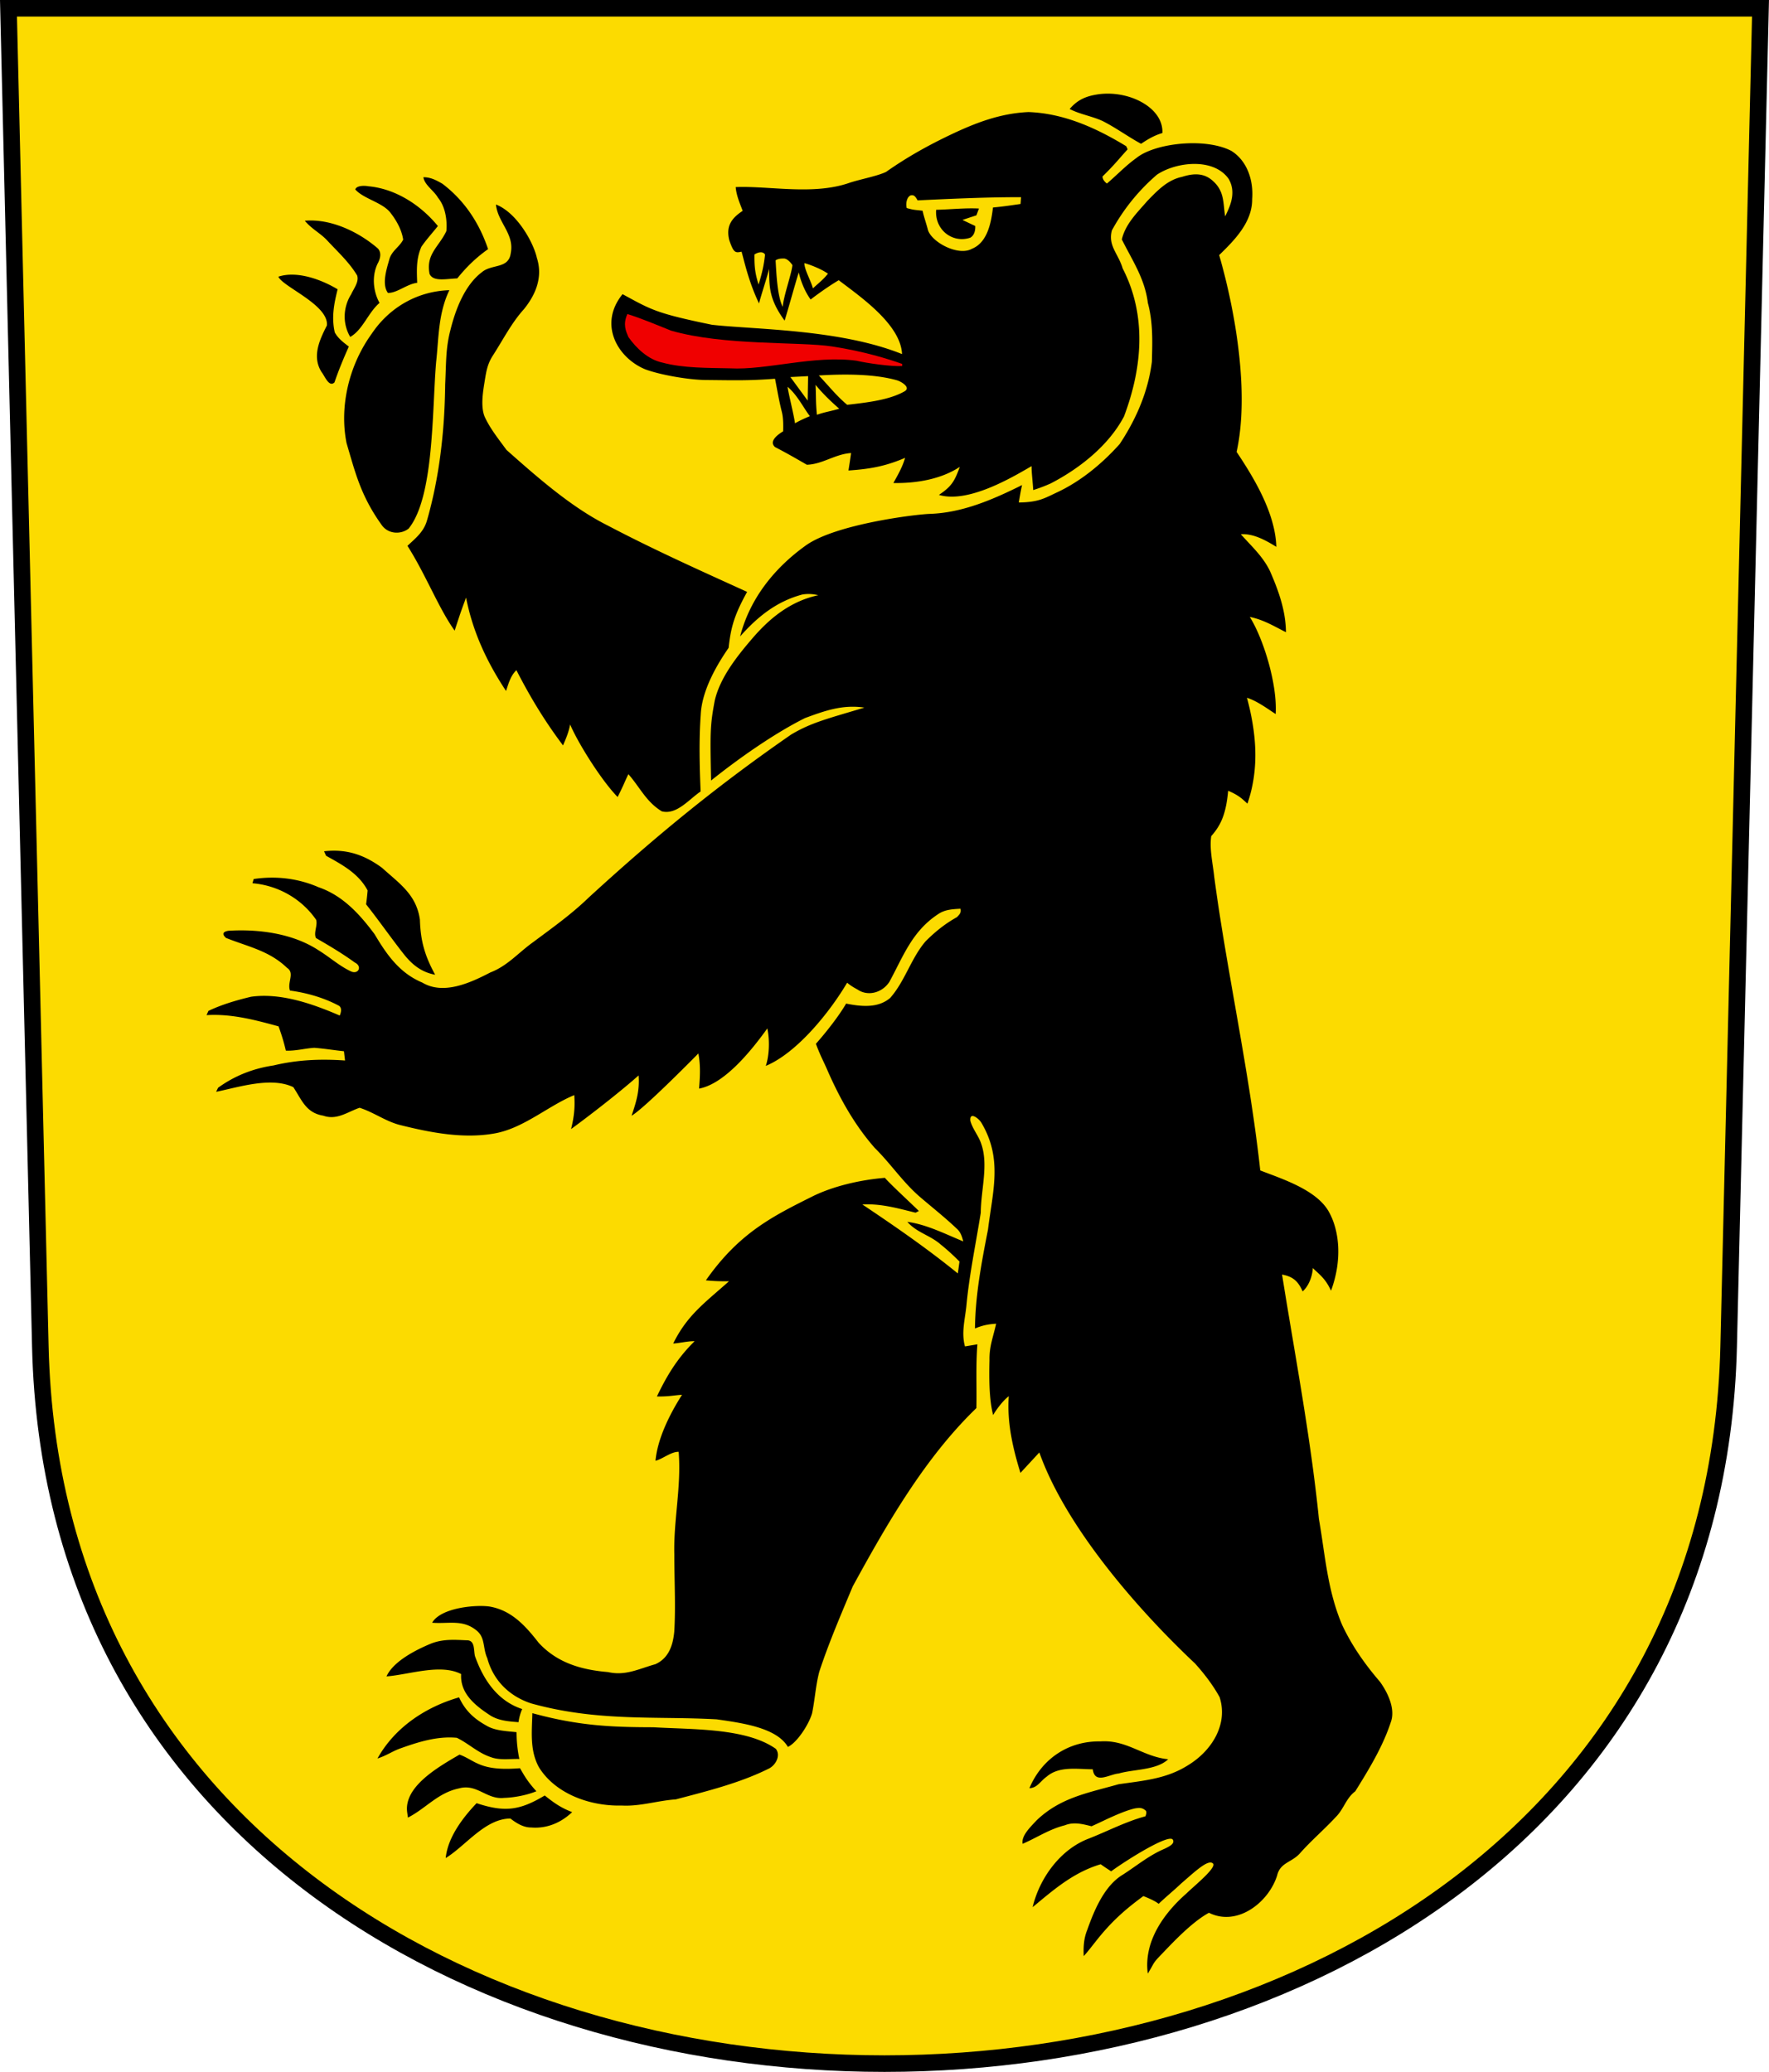<?xml version="1.0" encoding="UTF-8"?>
<svg width="620" height="726.11" version="1.1" viewBox="0 0 465 544.58" xmlns="http://www.w3.org/2000/svg">
 <path d="m2.23 2.177 8.373 351.78c5.98 251.26 437.82 251.26 443.79 0l8.373-351.78z" fill="#fcdb00" stroke="#000" stroke-width="4.354"/>
 <path d="M291.18 24.61c-1.045 0-2.09.088-3.11.273-2.886.499-4.963 1.496-6.9 3.765 2.768 1.425 5.832 1.865 8.635 3.148 3.515 1.77 6.674 4.12 10.142 5.997 1.782-1.212 3.516-2.22 5.594-2.826.303-6.017-7.049-10.355-14.36-10.357zm-20.903 4.846c-7.174.333-13.54 2.686-20.324 5.915-5.974 2.845-11.413 5.857-17.055 9.82-2.256 1.085-6.78 1.929-9.513 2.828-9.537 3.373-21.058.796-30.001 1.153.19 2.233 1.057 4.18 1.841 6.247-2.957 1.936-4.431 4.028-3.529 7.698 1.152 3.333 1.551 3.399 3.233 3.028.684 2.364 1.85 7.925 4.597 13.619.368-1.695 2.29-7.427 2.635-9.125.087 4.377-.192 7.821 4.087 13.63.998-3.208 2.628-9.186 3.713-12.679 1.034 4.481 3.128 7.127 3.128 7.127s3.663-2.853 7.378-5.069c5.713 4.36 16.27 11.596 16.648 19.422-16.348-6.586-38.903-6.442-49.98-7.708-14.77-3.041-15.96-3.957-23.49-8.043-6.438 7.924-1.31 16.748 5.961 19.752 4.062 1.508 11.516 2.769 15.87 2.808 7.435.068 11.033.214 18.25-.327.593 3.005.994 5.5 1.73 8.47.333 1.238.487 2.697.403 5.344-1.128.689-3.912 2.542-2.143 4.133 2.85 1.473 5.594 3.04 8.373 4.656 4.122-.12 7.448-2.826 11.628-3.075a193.64 193.64 0 0 1-.69 4.583c6.266-.41 10.07-1.288 14.883-3.313-.677 2.375-1.888 4.466-3.076 6.604 5.962.118 12.527-.975 17.456-4.241-1.336 3.69-2.104 5.117-5.484 7.365 8.029 2.415 20.444-5.351 24.36-7.554-.036 1.556.367 4.727.426 6.284 2.061-.653 3.089-1.082 4.585-1.736 7.566-3.907 15.252-9.964 19.278-17.613 4.798-12.72 6.057-26.462-.345-38.897-1.152-3.92-3.907-5.927-2.839-10a52.217 52.217 0 0 1 11.853-14.656c5.06-3.373 14.835-4.501 18.814 1.07 1.975 3.349.69 6.793-.902 9.881-.533-3.399-.144-6.497-3.101-9.193-2.423-2.304-5.238-2.127-8.231-1.177-3.837.808-6.472 3.61-9.097 6.307-2.66 3.088-5.772 6.046-6.722 10.143 2.779 5.559 6.068 10.347 6.84 16.69 1.39 5.118 1.2 10.225 1.058 15.462-.974 7.84-4.123 15.071-8.458 21.615-4.703 5.25-10.425 9.966-16.875 12.9-3.064 1.472-4.72 2.408-9.645 2.47 0 0 .487-3.064.855-4.584-8.155 4.076-15.933 7.284-24.205 7.575-3.872.124-24.663 2.695-32.543 8.235-8.035 5.73-14.716 13.717-17.364 23.98 4.56-5.155 9.548-9.193 16.319-11.01 1.354-.238 2.77-.18 4.23.177-8.706 1.84-14.399 7.896-17.735 11.818-3.86 4.525-8.17 10.048-9.5 15.951-1.186 6.398-1.223 7.973-.948 20.939 7.09-5.69 16.542-12.353 24.703-16.425 5.263-1.936 9.875-3.596 15.607-2.744-9.644 2.897-14.004 3.934-19.29 7.101-18.998 13.153-35.105 26.248-53.267 42.9-4.489 4.347-9.526 7.91-14.515 11.64-3.859 2.743-6.71 6.224-11.247 7.97-5.178 2.684-12.292 6.01-17.886 2.672-6.01-2.518-9.347-7.33-12.554-12.722-3.895-5.238-8.361-10.167-14.715-12.34-5.369-2.352-11.283-3.04-17.067-2.16l-.323 1.104c6.71.558 12.924 4.073 16.748 9.62.428 1.484-.724 3.43-.047 4.785 3.504 2.03 6.947 4.062 10.225 6.45 2.03.985.904 3.266-1.115 2.28-3.135-1.508-5.546-3.752-8.491-5.546-6.77-4.418-15.727-5.583-23.637-5.096-1.509.261-1.723.892-.642 1.878 5.867 2.34 11.378 3.36 16.07 7.886 2.09 1.354-.036 3.836.76 5.95 4.465.605 8.968 1.9 12.946 4.038.582.5.63 1.342.13 2.53-7.09-3.064-15.497-6.033-23.312-4.94-3.813.914-7.662 2.03-11.202 3.717l-.5 1.116c6.568-.392 12.662 1.236 18.922 2.946a52.945 52.945 0 0 1 1.923 6.378c2.566.13 4.953-.583 7.483-.737 2.6.202 5.19.63 7.791.902l.285 2.436c-6.378-.451-12.54-.201-18.775 1.295-5.345.796-10.214 2.694-14.597 5.866l-.512 1.069c5.963-1.223 14.478-4.026 20.297-1.223 2.233 3.397 3.325 6.758 7.873 7.494 3.552 1.259 6.307-.962 9.538-2.079 3.73 1.188 6.91 3.601 10.655 4.538 8.1 2.024 16.74 3.688 24.954 2.184 7.58-1.39 13.974-7.232 20.82-10.047.19 2.708.079 5.237-.832 8.922 6.198-4.536 13.761-10.524 17.745-14.098.297 3.955-.594 6.936-1.853 10.594 3.43-1.956 17.566-16.367 17.566-16.367.49 2.577.529 5.256.177 9.24 7.015-1.28 14.391-10.88 17.945-15.82.724 3.408.439 7.385-.404 9.848 8.283-3.42 16.99-14.388 21.382-21.859 1.445 1.18 2.071 1.37 3.069 2 2.652 1.561 6.197.576 8.033-2.22 3.706-6.817 5.962-13.293 12.815-17.805 1.817-1.235 3.754-1.296 5.88-1.426.237 1.128-.279 1.491-.932 2.216-3.076 1.698-5.732 3.83-8.25 6.359-3.8 4.43-5.448 10.56-9.321 14.896-2.506 2.114-5.653 2.27-8.636 1.938a36.21 36.21 0 0 1-2.92-.478c-1.91 3.28-5.224 7.509-7.946 10.572 1.27 3.397 1.912 4.345 3.171 7.279 3.207 7.257 7.03 14.086 12.28 20.073 4.264 4.204 7.412 9.05 11.96 12.946 3.207 2.744 6.532 5.367 9.585 8.265 1.068.927 1.388 2.078 1.744 3.372-4.644-1.888-9.655-4.476-14.703-5.13 2.482 2.84 6.01 3.515 8.766 5.95 1.746 1.389 3.373 2.9 4.941 4.479a282.25 282.25 0 0 1-.44 3.124c-8.03-6.532-16.498-12.377-25.085-18.126 4.906-.273 9.288 1.009 13.98 2.161l.868-.45c-2.08-2.041-7.504-7.048-8.937-8.714-6.827.57-13.638 2.274-18.736 4.736-10.736 5.352-19.553 9.706-28.314 22.21 2.03.201 4.038.273 6.08.237-6.469 5.757-11.01 8.937-14.67 16.37 1.639-.096 3.966-.668 5.63-.609-4.87 4.76-7.622 9.75-9.915 14.524 3.381.051 4.762-.37 6.603-.429-3.553 5.548-6.487 11.882-6.97 17.324 1.911-.464 4.108-2.414 6.091-2.343.737 9.181-1.38 17.934-1.14 27.031-.012 6.675.38 13.493-.012 20.178-.345 3.623-1.437 7.02-4.977 8.612-4.323 1.2-7.827 3.122-12.448 2.065-7.007-.582-13.384-2.424-18.254-7.733-3.69-4.772-7.268-8.42-12.602-9.441-3.177-.608-12.994.072-15.369 4.204 4.375.35 8.122-.988 11.817 2.162 2.156 1.837 1.496 4.608 2.672 7.15 1.58 5.879 5.833 10.036 11.558 11.9 17.506 4.86 32.694 3.288 48.732 4.18 6.543.947 15.756 2.146 18.733 7.252 2.466-1.167 5.568-6.016 6.363-8.867.737-3.587.95-7.353 1.889-10.904 2.518-7.649 5.689-14.989 8.789-22.412 8.99-16.438 18.919-33.763 32.506-46.875.12-5.594-.178-11.072.261-16.76-1.093.19-2.184.368-3.265.547-.986-3.611-.01-6.948.37-10.594.76-8.243 2.491-16.378 3.786-24.538.035-6.046 2.08-12.59.108-18.148-.689-2.102-2.282-3.882-2.84-6.008-.261-2.602 2.27-.56 2.875.474 5.654 9.478 3.005 17.945 1.758 28.088-1.727 8.853-3.33 17.265-3.422 26.01 1.956-.807 3.474-1.123 5.56-1.246-.864 3.86-1.805 5.891-1.745 9.631-.135 5.179-.058 10.437.955 14.366.902-1.532 2.643-3.844 4.116-4.948-.514 7.05 1.139 13.898 3.063 20.157l4.966-5.371c7.232 20.337 26.957 42.339 40.916 55.454 2.435 2.696 4.714 5.676 6.472 8.859 2.316 7.245-2.162 14.11-8.148 17.804-5.76 3.705-11.829 4.132-18.42 5.094-8.053 2.293-15.285 3.48-21.58 9.526-1.366 1.52-4.038 3.932-3.634 6.129 3.788-1.627 6.971-3.836 11.105-4.87a6.563 6.563 0 0 1 1.75-.443 8.473 8.473 0 0 1 1.73-.006.19.19 0 0 1 .043.004c1.164.11 2.326.41 3.483.705 1.276-.56 2.583-1.191 3.888-1.808 2.232-1.034 4.706-2.128 6.85-2.717a6.833 6.833 0 0 1 1.352-.258c.978-.131 1.627.176 2.225.73.147.332.13.798-.144 1.43a44.95 44.95 0 0 0-3.833 1.239 80.327 80.327 0 0 0-3.71 1.492c-2.452 1.047-4.88 2.163-7.398 3.148-7.459 2.839-12.912 10.417-14.705 18.006 5.57-4.62 10.701-9.132 17.887-11.282 1.116.82 1.598 1.082 2.738 1.866 4.442-3.23 15.37-10.018 16.24-8.292.51 1.004-.801 1.702-2.277 2.399-4.039 1.722-7.247 4.442-10.905 6.782-4.846 2.91-7.518 9.382-9.324 14.49-.926 2.257-1.046 4.5-.927 6.9 1.156-1.269 2.285-2.787 3.101-3.794 4.062-5.19 7.757-8.45 12.567-11.979 0 0 2.903 1.082 4.014 2.034 2.29-2.162 3.83-3.363 5.946-5.362 3.515-3.037 6.94-6.302 8.245-5.319 1.44.908-4.722 5.85-6.955 8.023-5.998 5.285-11.191 12.668-10.087 20.983 1.909-3.022 1.06-2.423 3.575-5.024 2.514-2.602 7.85-8.432 12.507-10.95 7.41 3.717 15.7-2.698 17.922-9.813.819-3.433 3.836-3.384 5.998-5.819 2.97-3.373 6.4-6.259 9.441-9.56 2.102-2.091 2.661-4.918 5.096-6.735 3.575-5.736 7.28-11.807 9.37-18.256 1.224-3.456-.866-7.756-2.885-10.547-3.92-4.549-7.377-9.465-9.93-14.916-3.896-9.181-4.44-18.255-6.114-27.9-2.171-21.58-6.502-44.172-9.681-64.206 2.506.498 4.084 1.382 5.403 4.43 1.234-1.044 2.522-3.362 2.674-6.128 1.876 1.77 3.402 2.874 4.785 5.95 2.965-7.92 2.223-15.605-.414-20.474-3.094-6.01-12.558-8.945-18.183-11.142-2.834-25.974-8.899-52.971-12.092-77.167-.357-3.432-1.295-7.279-.796-10.701 2.632-2.957 3.895-5.943 4.455-11.925 2.9 1.226 3.8 2.239 5.06 3.384 3.366-9.66 2.148-19.414-.12-27.827 2.62.828 5.214 2.754 7.542 4.275.479-7.824-3.195-19.783-6.798-25.522 3.62.732 6.283 2.397 9.507 4.015-.06-5.677-1.934-10.848-4.133-15.919-1.817-3.884-4.8-6.553-7.734-9.83 3.18-.234 6.425 1.49 9.337 3.314-.261-8.718-5.678-17.852-10.441-24.955 3.407-15.495-.296-36.898-4.584-51.735 4.062-3.943 8.729-8.659 8.67-14.728.38-4.81-1.247-10.013-5.475-12.662-6.854-3.557-20.143-2.066-24.99 1.901-2.79 1.995-5.105 4.477-7.718 6.686-.76-.594-1.154-1.212-1.143-1.865 3.48-3.434 4.168-4.481 6.594-7.126l-.37-.82c-7.898-4.798-16.39-8.658-25.76-8.98zM111.292 46.582c.297 2.054 2.815 3.551 3.824 5.368 1.925 2.304 2.478 5.842 2.221 8.778-1.936 4.145-5.463 6.057-4.418 11.283.986 2.079 4.171 1.294 7.28 1.163 2.435-3.028 4.928-5.44 8.1-7.696-2.304-6.853-6.212-12.791-11.996-17.174-1.591-.926-3.123-1.746-5.011-1.722zm-15.567 2.267c-1.124-.015-2.16.262-2.33.957 2.174 2.458 7.16 3.403 9.238 6.111 1.58 2.02 2.97 4.503 3.35 7.068-.998 1.983-3.1 2.957-3.683 5.332-.689 2.47-1.995 6.39-.332 8.67 2.399.072 5.035-2.375 7.696-2.648-.119-3.301-.285-6.39 1.116-9.502 1.307-1.9 2.886-3.61 4.323-5.427-4.466-5.464-11.081-9.8-18.255-10.452a6.993 6.993 0 0 0-1.123-.109zm143.91 2.458h.001c.53-.027.938.176 1.556 1.355 9.118-.427 17.957-.843 27.198-.835l-.13 1.786c-2.423.344-4.18.633-7.249.93-.446 3.716-1.344 9.153-5.513 10.84-3.528 1.995-10.344-1.567-11.539-4.798-.49-1.917-1.298-4.204-1.428-5.178-1.857-.287-2.052-.107-4.19-.725-.39-1.567.282-3.323 1.294-3.375zM130.36 53.755c.499 4.775 4.94 7.722 3.883 12.853-.558 4.097-4.965 2.742-7.566 4.927-4.537 3.421-6.96 9.86-8.278 15.216-1.27 4.798-1.09 8.595-1.378 14.286-.138 12.417-1.56 24.496-4.739 35.61-.82 3.076-2.969 4.76-5.178 6.816 4.886 7.703 8.277 16.578 12.412 22.293 1.737-5.423 2.293-6.77 2.994-8.67 1.731 8.798 5.302 16.66 10.503 24.525.728-2.141 1.229-4.028 2.729-5.464 3.587 7.02 7.493 13.47 12.256 19.777.93-2.174 1.485-3.493 1.865-5.512 2.05 4.861 8.206 14.7 12.487 19.07 1.495-2.906 2.12-4.617 2.832-5.995 3.04 3.457 4.668 7.27 8.79 9.765 3.907 1.01 7.208-3.23 10.189-5.213-.276-6.757-.45-13.42.036-20.273.347-6.707 4.67-13.635 7.33-17.496.585-5.502 1.562-8.732 4.86-14.7-12.038-5.48-24.458-11.032-36.703-17.475-9.345-4.68-18.173-12.395-26.556-19.847-2.03-2.79-4.324-5.606-5.75-8.766-1.044-2.589-.464-6.294-.031-8.94.46-2.82.686-4.767 2.3-7.238 2.602-4.038 4.834-8.467 8.065-12.03 3.171-3.908 5.024-8.516 3.397-13.54-.97-4.26-5.393-11.943-10.75-13.98zm125.587 1.01c-3.233-.038-6.595.3-9.865.379-.427 5.262 4.315 8.909 8.99 7.321 1.494-.878 1.28-3.063 1.28-3.063l-3.362-1.595s2.37-.79 3.666-1.206l.67-1.793a36.451 36.451 0 0 0-1.379-.042zm-174.54 3.191a17.56 17.56 0 0 0-1.281.063c1.8 2.186 4.11 3.266 5.868 5.167 2.72 2.933 5.855 5.784 7.898 9.24.51 1.686-.892 3.397-1.58 4.917-2.139 3.397-2.316 7.732-.25 11.212 3.278-1.817 4.74-6.437 7.708-8.943-1.758-3.124-2.078-7.4-.356-10.607.51-1.034.938-2.574-.083-3.693-4.755-4.12-11.493-7.446-17.924-7.357zm118.898 8.385c.301.064.583.231.797.563-.31 2.767-.706 4.61-1.698 7.885-1.05-3.235-1.114-5.28-1.09-7.904 0 0 1.087-.736 1.99-.544zm5.7 1.606c1.167-.022 2.293 1.738 2.293 1.738-.26 2.47-2.307 8.002-2.554 10.977-1.461-2.922-1.67-9.068-1.872-12.228.75-.504 1.602-.478 2.132-.487zm5.427 1.211c1.852.499 4.646 1.66 6.202 2.776-1.288 1.614-2.1 2.142-3.945 3.858-.632-2.254-2.21-4.817-2.257-6.634zM77.077 72.196c-1.357-.035-2.676.12-3.9.527 1.07 2.624 13.338 7.45 12.744 12.84-1.948 3.836-4.002 8.219-1.342 12.304.737.88 1.924 4.086 3.35 2.625 1.092-3.218 2.376-6.295 3.765-9.395-1.425-1.116-2.803-2.09-3.694-3.73-.903-3.93-.202-7.53.748-11.33-3.189-1.915-7.6-3.736-11.671-3.84zm41.043 4.078c-8.337.25-15.748 4.502-20.38 11.403-5.891 8.123-8.588 18.872-6.652 28.766 2.292 7.696 3.682 13.753 9.157 21.426 1.77 2.663 5.274 2.612 7.175 1.056 6.772-8.36 6.132-31.401 7.232-43.838.677-6.104.51-12.67 3.468-18.813zm103.89 22.184c4.988-.01 9.888.383 13.808 1.511 1.021.297 3.742 1.866 1.936 2.9-4.014 2.268-9.713 2.92-15.067 3.531-2.855-2.422-4.135-4.18-7.447-7.712 2.217-.139 4.503-.226 6.77-.23zm-9.593.408-.111 6.428-4.548-6.193 4.66-.235zm1.957 2.287c1.664 2.007 3.453 3.839 6.22 6.277-2.102.644-3.746.844-5.86 1.592-.347-3.517-.193-4.851-.36-7.869zm-7.36.507c2.605 2.185 4.24 5.632 5.873 7.72-1.187.498-2.473 1.064-3.915 1.87-.318-2.318-1.594-7.25-1.959-9.59zM87.343 223.602c-.702.014-1.42.064-2.158.147l.523 1.175c4.216 2.351 8.564 4.644 10.927 9.133a75.529 75.529 0 0 1-.404 3.634c3.42 4.312 6.555 8.838 9.952 13.149 2.21 2.767 4.645 4.703 8.196 5.357-2.684-4.941-3.825-8.754-4.003-14.455-.915-6.627-5.392-9.502-9.94-13.635-4.116-3.024-8.186-4.603-13.093-4.505zm30.774 207.443c-1.66.073-3.35.34-5.068 1.062-3.435 1.445-9.62 4.443-11.45 8.516 5.856-.427 14.193-3.433 19.62-.606-.332 5.19 3.896 8.433 7.803 10.962 2.174 1.307 4.862 1.5 7.285 1.678.12-1.024.483-2.438.958-3.447-6.485-2.126-10.18-7.673-12.377-13.802-.439-1.425.06-4.049-1.9-4.262-1.585-.054-3.212-.175-4.872-.101zm2.556 15.09c-8.354 2.403-16.716 7.574-21.45 16.069 2.388-.76 3.909-1.89 5.88-2.602 4.798-1.722 9.822-3.324 14.977-2.837 3.088 1.484 5.534 3.966 8.943 5.083 2.304.879 5.035.415 7.494.486a34.483 34.483 0 0 1-.737-7.043c-2.613-.297-5.712-.356-7.992-1.77-3.207-1.793-5.509-3.9-7.115-7.387zm19.265 4.156c-.13 4.906-.713 9.846 1.77 14.289 4.453 7.09 13.671 10.2 21.676 9.987 4.881.273 9.394-1.282 14.251-1.615 8.148-2.15 16.783-4.275 24.35-8.04 1.852-.832 3.347-3.469 1.946-5.25-7.814-5.51-21.742-5.051-32.234-5.666-10.768-.024-19.507-.34-31.76-3.705zm150.607 7.39c-.413-.007-.836.003-1.27.033-8.433-.155-15.44 4.585-18.682 12.293 2.09-.06 2.863-1.852 4.526-3.016 3.29-2.863 8.076-1.96 12.126-1.948.523 4.038 4.335 1.306 6.83 1.104 3.895-1.14 9.964-.843 12.992-3.741-6.235-.624-10.32-4.619-16.522-4.724zm-169.755 3.502c-5.796 3.36-14.677 8.48-13.753 15.178l.19 1.377c4.692-2.375 7.838-6.496 13.373-7.66 4.786-1.366 7.293 2.992 11.901 2.482 2.66-.072 6.046-.725 8.492-1.746-2.246-2.47-3.056-3.882-4.302-6.05-3.878.288-7.884.325-11.198-1.254-1.472-.642-2.91-1.686-4.703-2.328zm22.4 10.747c-6.556 3.931-10.535 4.467-17.91 2.02-3.635 3.813-7.613 9.038-8.112 14.419 5.289-3.26 10.38-10.38 17.008-10.38 1.948 1.522 3.684 2.362 5.451 2.35 2.782.237 6.872-.342 10.772-4.038-2.866-1.11-4.564-2.265-7.208-4.37z"/>
 <path d="M164.91 82.548c3.646 1.105 7.948 2.943 11.487 4.356 13.789 4.003 33.689 2.851 42.234 4.146 8.546 1.294 15.029 3.364 18.516 4.604l.01.556c-2.779.178-9.323-.753-12.007-1.394-11.075-1.529-23.727 2.53-33.256 1.995-5.856-.142-12.198 0-17.84-1.52-3.646-.784-6.781-3.73-8.871-6.699-.666-1.58-1.492-3.293-.275-6.044z" fill="#f00000"/>
</svg>
